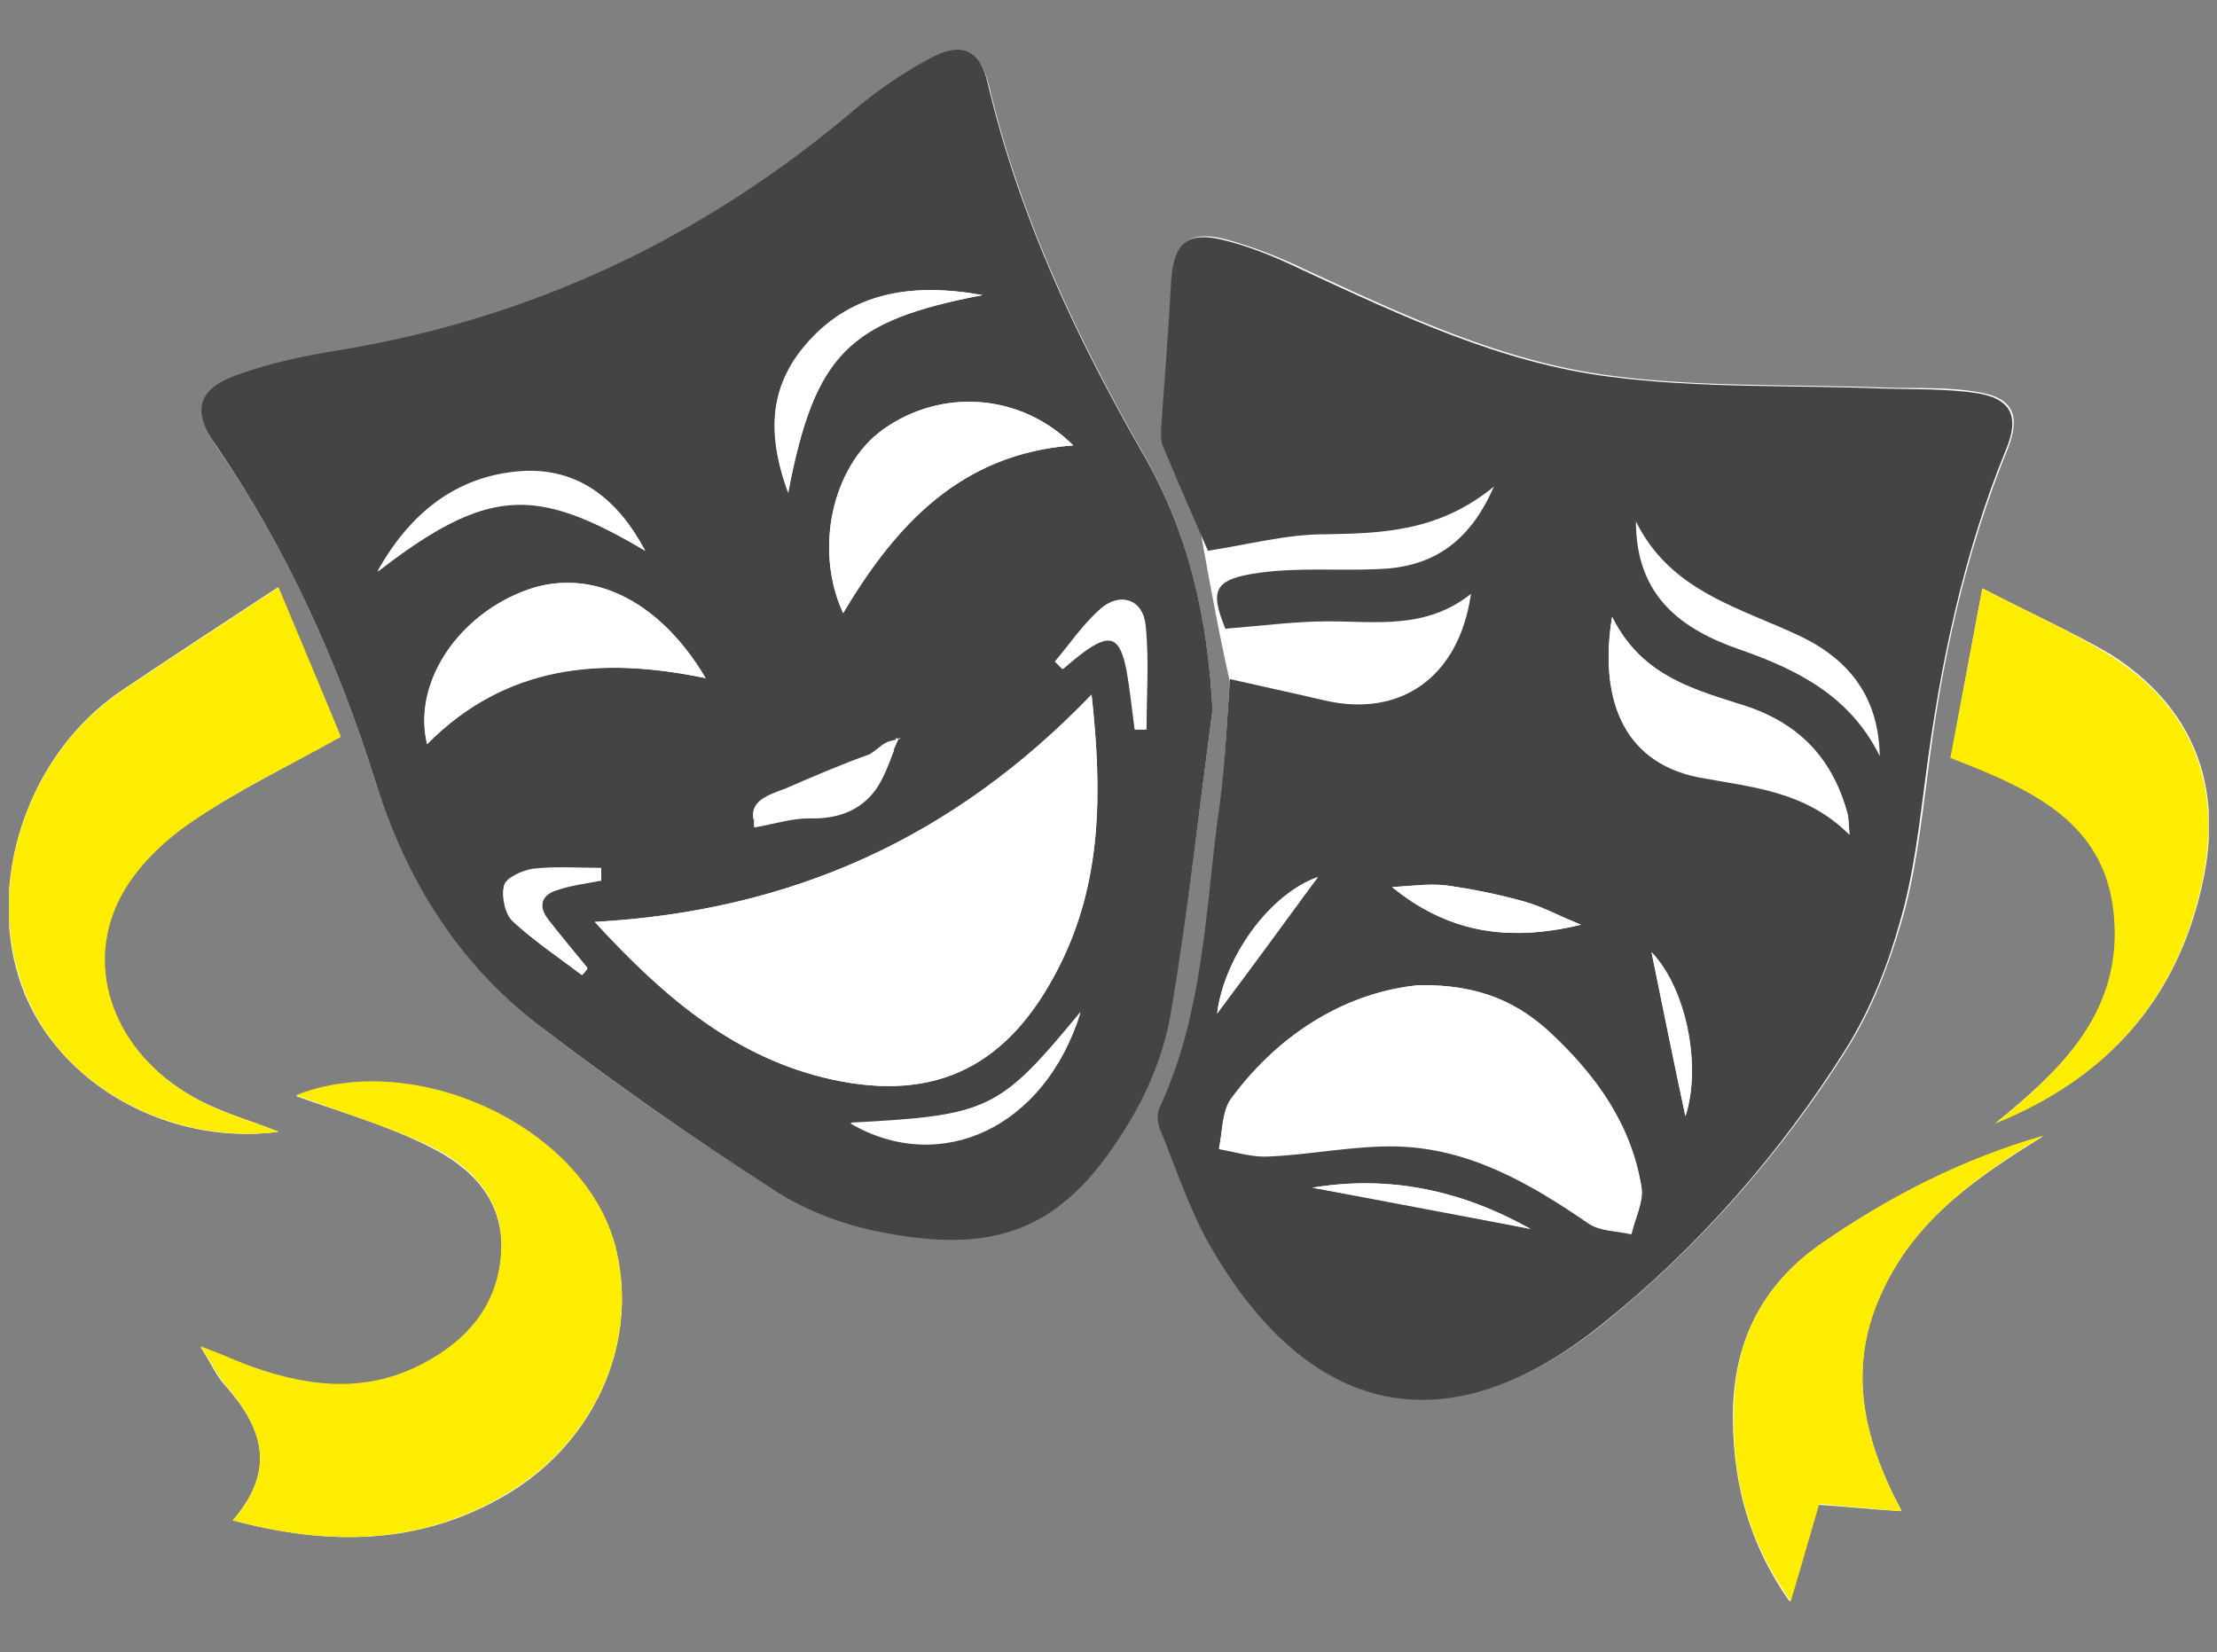 <?xml version="1.0" encoding="utf-8"?>
<!-- Generator: Adobe Illustrator 25.2.0, SVG Export Plug-In . SVG Version: 6.00 Build 0)  -->
<svg version="1.1" id="Ebene_1" xmlns="http://www.w3.org/2000/svg" xmlns:xlink="http://www.w3.org/1999/xlink" x="0px" y="0px"
	 viewBox="0 0 241.9 180.3" style="enable-background:new 0 0 241.9 180.3;" xml:space="preserve">
<rect x="0" y="0" width="241.9" height="180.3" fill="#808080" stroke="none"/>
<style type="text/css">
	.st0{clip-path:url(#SVGID_2_);fill:#FFFFFF;}
	.st1{clip-path:url(#SVGID_4_);fill:#FFFFFF;}
	.st2{clip-path:url(#SVGID_6_);fill:#444444;}
	.st3{clip-path:url(#SVGID_8_);fill:#444444;}
	.st4{clip-path:url(#SVGID_10_);fill:#FFED00;}
	.st5{clip-path:url(#SVGID_12_);fill:#FFED00;}
	.st6{clip-path:url(#SVGID_14_);fill:#FFED00;}
	.st7{clip-path:url(#SVGID_16_);fill:#FFED00;}
	.st8{clip-path:url(#SVGID_18_);fill:#FFFFFF;}
	.st9{clip-path:url(#SVGID_20_);fill:#FFFFFF;}
	.st10{clip-path:url(#SVGID_22_);fill:#FFFFFF;}
	.st11{clip-path:url(#SVGID_24_);fill:#FFFFFF;}
	.st12{clip-path:url(#SVGID_26_);fill:#FFFFFF;}
	.st13{clip-path:url(#SVGID_28_);fill:#FFFFFF;}
	.st14{clip-path:url(#SVGID_30_);fill:#FFFFFF;}
	.st15{clip-path:url(#SVGID_32_);fill:#FFFFFF;}
	.st16{clip-path:url(#SVGID_34_);fill:#FFFFFF;}
	.st17{clip-path:url(#SVGID_36_);fill:#FFFFFF;}
	.st18{clip-path:url(#SVGID_38_);fill:#FFFFFF;}
	.st19{clip-path:url(#SVGID_40_);fill:#FFFFFF;}
	.st20{clip-path:url(#SVGID_42_);fill:#FFFFFF;}
	.st21{clip-path:url(#SVGID_44_);fill:#FFFFFF;}
	.st22{clip-path:url(#SVGID_46_);fill:#FFFFFF;}
	.st23{clip-path:url(#SVGID_48_);fill:#FFFFFF;}
</style>
<g>
	<g>
		<g>
			<g>
				<defs>
					<rect id="SVGID_1_" x="1" y="5.5" width="240" height="169.2"/>
				</defs>
				<clipPath id="SVGID_2_">
					<use xlink:href="#SVGID_1_"  style="overflow:visible;"/>
				</clipPath>
				<path class="st0" d="M130.3,53.9c0,0,2.7,16.5,4.8,24.1s19.6,2.3,19.6,2.3l8.3-14.6l1.4-15.3L130.3,53.9z"/>
			</g>
		</g>
		<g>
			<g>
				<defs>
					<rect id="SVGID_3_" x="1" y="5.5" width="240" height="169.2"/>
				</defs>
				<clipPath id="SVGID_4_">
					<use xlink:href="#SVGID_3_"  style="overflow:visible;"/>
				</clipPath>
				<path class="st1" d="M207.5,164.9c-4.4-8.2-6-16.1-2-24.3c3.7-7.8,10.5-12.3,17.4-16.6c-8.7,2.5-16.6,6.5-24,11.6
					c-6.3,4.3-9.5,10.2-9.8,17.8c-0.2,7.5,1.4,14.6,6.2,21.4c1.1-4,2.1-7.2,3.1-10.6C201.4,164.4,204.1,164.7,207.5,164.9
					 M216.3,64.2c-1.3,6.9-2.4,12.7-3.4,18.4c9,3.5,17.3,7.1,17.9,17.9c0.6,10.1-6,16.3-13,22c12.1-4.9,19.9-13.5,22.6-26.5
					c2.2-10.5-1.2-18.9-10.1-24.6C226,68.9,221.5,66.9,216.3,64.2 M30.4,123.5c-2.9-1.2-6.4-2.1-9.5-3.9C12.5,114.8,9.1,105.8,13,98
					c1.7-3.3,4.7-6.2,7.8-8.3c5.1-3.4,10.6-6.1,16.3-9.3c-2.1-5.1-4.3-10.3-6.8-16.3c-6.1,4-11.6,7.6-17.1,11.3
					C3,82.3-1.7,96.4,2.4,107.7C6.3,118.3,18.4,125.1,30.4,123.5 M25.4,165.9c10.5,2.8,20.3,2.7,29.5-2.6
					c9.8-5.6,14.7-16.4,12.4-26.6c-3-13.5-21.9-22.3-35-17.1c4.4,1.6,9.7,3.1,14.5,5.5c4.5,2.2,8.1,5.7,7.9,11.3
					c-0.2,5.8-3.5,9.8-8.4,12.4c-6.1,3.2-12.3,2.7-18.6,0.5c-1.7-0.6-3.4-1.3-5.8-2.3c1.2,1.9,1.7,3.1,2.6,4.1
					C28.4,155.5,30.4,160.1,25.4,165.9 M134.2,74.1c-0.4,5.7-0.6,10.7-1.2,15.6c-1.3,10.5-1.7,21.3-6.3,31.1
					c-0.3,0.7-0.2,1.7,0.1,2.4c1.7,4.2,3.1,8.6,5.3,12.4c10.8,19,26,22.4,42.9,8.8c10.5-8.5,19.5-18.7,26.7-30.2
					c2.6-4.2,4.4-8.9,5.8-13.7c1.5-5.1,2.1-10.5,2.8-15.8c1.5-12.3,4.1-24.3,8.8-35.8c1.4-3.6,0.5-5.5-3.2-6.1
					c-3.3-0.6-6.7-0.4-10.1-0.5c-10-0.4-20.1,0-30-1.3c-11.8-1.5-22.6-6.6-33.4-11.6c-2.9-1.4-6-2.6-9.1-3.4
					c-3.7-0.8-5.1,0.6-5.3,4.4c-0.4,5.4-0.8,10.7-1.1,16.1c0,0.7-0.1,1.5,0.2,2.1c1.7,4.1,3.5,8.2,4.9,11.4
					c4.5-0.7,8.6-1.8,12.7-1.8c6.3,0,12.5-0.3,18.5-5.2c-2.8,6.4-7,8.8-12.6,9c-4.3,0.2-8.7-0.2-13,0.4c-5,0.7-5.4,1.9-3.7,6.1
					c3.9-0.3,7.5-0.7,11.2-0.8c5.4,0,10.8,0.9,15.6-3c-1.3,9.2-7.7,13.6-16.1,11.6C141,75.6,137.7,74.9,134.2,74.1 M132.3,77.5
					c-0.5-10-2.6-19.3-7.5-27.9c-7.3-12.8-13.5-25.9-16.9-40.3c-0.9-3.7-2.9-4.6-6.2-2.9c-3,1.5-5.8,3.5-8.4,5.7
					c-16.4,13.8-35,22.7-56.1,26.3c-3.8,0.6-7.6,1.4-11.2,2.7c-4.3,1.5-4.9,3.8-2.4,7.6C31.3,59.9,36.9,72.3,41,85.4
					c3.3,10.5,9,19.6,17.6,26.3c8.2,6.4,16.8,12.3,25.5,17.9c3.5,2.2,7.6,3.8,11.7,4.7c13.3,2.7,20.5-0.5,27.4-12.1
					c2.1-3.5,3.7-7.5,4.4-11.5C129.6,99.7,130.8,88.6,132.3,77.5"/>
			</g>
		</g>
		<g>
			<g>
				<defs>
					<rect id="SVGID_5_" x="1" y="5.5" width="240" height="169.2"/>
				</defs>
				<clipPath id="SVGID_6_">
					<use xlink:href="#SVGID_5_"  style="overflow:visible;"/>
				</clipPath>
				<path class="st2" d="M115.1,72.2c0.3,0.3,0.5,0.5,0.8,0.8c0.7-0.6,1.5-1.3,2.2-1.8c3-2.2,4.1-1.7,4.8,1.9
					c0.4,2.2,0.6,4.3,0.9,6.5c0.4,0,0.8,0,1.2,0c0-3.8,0.3-7.6-0.1-11.4c-0.3-2.8-2.7-3.6-4.8-1.8C118.3,68,116.8,70.2,115.1,72.2
					 M63.5,106.4c0.2-0.2,0.4-0.4,0.6-0.7c-1.4-1.8-2.9-3.5-4.3-5.3c-1.2-1.6-0.7-2.8,1.1-3.3c1.5-0.5,3.1-0.7,4.7-1
					c0-0.4,0-0.8,0-1.3c-2.5,0-5-0.2-7.5,0.1C57,95,55.3,95.8,55,96.7c-0.3,1.2,0.1,3.1,1,3.9C58.3,102.7,61,104.5,63.5,106.4
					 M98.1,80.5c0.6,0.4,1.2,0.8,1.8,1.1c-1.6,0.2-3.4,0.2-4.9,0.8c-3.1,1.2-6.1,2.7-9.1,4.1c-1.8,0.9-4,1.6-3.6,3.8
					c2.2-0.4,4.1-1,6-1c3,0.1,5.6-0.8,7.3-3.2C96.7,84.5,97.3,82.4,98.1,80.5 M117.9,110.4c-8.9,10.8-10,11.3-25.1,12.1
					C102.6,128.2,113.9,123.1,117.9,110.4 M107.2,32.2c-7.8-1.4-15-0.4-20.1,6.4C83.9,43,83.9,48,86,53.7
					C88.9,38.6,92.6,35,107.2,32.2 M70.4,60.1c-2.9-5.4-7.1-9-13.5-8.6c-7.3,0.5-12.3,4.7-15.7,10.9C53.1,53.2,58.2,52.8,70.4,60.1
					 M92,66.9c5.8-9.7,12.9-17.4,25.1-18.3c-5.7-5.7-14.4-6.3-20.8-1.7C90.8,50.9,88.8,60,92,66.9 M77,74c-5.3-8.9-13-12.3-20.1-9.4
					C49.7,67.5,45,74.7,46.6,81.2C55.2,72.6,65.5,71.6,77,74 M119.1,75.8C104,91.5,86.3,99.4,64.9,100.6
					c7.7,8.4,15.5,14.9,25.9,17.2c11.5,2.5,19.3-1.6,24.7-12.2C120.2,96.4,120.3,86.7,119.1,75.8 M132.3,77.5
					c-1.5,11.1-2.7,22.3-4.6,33.3c-0.7,4-2.3,8-4.4,11.5c-6.9,11.6-14.1,14.8-27.4,12.1c-4.1-0.8-8.2-2.4-11.7-4.7
					c-8.7-5.6-17.3-11.6-25.5-17.9C50,105.1,44.3,96,41,85.4c-4.1-13.1-9.7-25.5-17.5-36.9c-2.6-3.7-1.9-6.1,2.4-7.6
					c3.6-1.3,7.4-2.1,11.2-2.7C58.2,34.7,76.8,25.9,93.2,12c2.6-2.2,5.4-4.1,8.4-5.7c3.4-1.8,5.4-0.8,6.2,2.9
					c3.4,14.4,9.6,27.6,16.9,40.3C129.7,58.1,131.8,67.5,132.3,77.5"/>
			</g>
		</g>
		<g>
			<g>
				<defs>
					<rect id="SVGID_7_" x="1" y="5.5" width="240" height="169.2"/>
				</defs>
				<clipPath id="SVGID_8_">
					<use xlink:href="#SVGID_7_"  style="overflow:visible;"/>
				</clipPath>
				<path class="st3" d="M143.8,95.7c-5.2,1.8-10.2,8.6-11,14.9C136.2,106.1,140.3,100.5,143.8,95.7 M180.2,103.9
					c1.2,5.9,2.5,12.3,3.7,17.9C185.7,116.3,184,107.8,180.2,103.9 M167,134.1c-7.5-4.2-15.4-5.9-23.8-4.5
					C151.2,131,159.1,132.5,167,134.1 M172.5,100.9c-2.5-1-4.2-2-6.1-2.5c-2.9-0.8-5.8-1.4-8.7-1.8c-1.9-0.2-3.9,0.1-5.8,0.2
					C157.8,101.6,164.3,102.9,172.5,100.9 M175.9,67.3c-1.4,8.5,0.9,15.8,9.3,17.4c5.7,1.1,11.7,1.4,16.6,6.3
					c-0.1-1.2-0.1-1.7-0.2-2.2c-1.6-5.9-5.1-9.7-10.9-11.7C185.2,75.3,179.2,74,175.9,67.3 M154.8,107.5c-7.5,0.7-15,4.9-20.5,12.5
					c-1,1.4-0.9,3.6-1.3,5.4c1.8,0.3,3.6,0.9,5.4,0.8c4.7-0.2,9.3-1.2,14-1.1c7.9,0.2,14.5,4,20.9,8.4c1.3,0.9,3.1,0.8,4.7,1.2
					c0.4-1.7,1.3-3.5,1.1-5.1c-1.1-6.8-4.9-12.1-9.8-16.7C165.7,109.5,161.6,107.4,154.8,107.5 M134.2,74.1
					c3.5,0.8,6.8,1.5,10.2,2.3c8.4,2,14.8-2.5,16.1-11.6c-4.9,3.9-10.3,3-15.6,3c-3.6,0-7.3,0.5-11.2,0.8c-1.7-4.2-1.3-5.4,3.7-6.1
					c4.3-0.6,8.7-0.2,13-0.4c5.6-0.2,9.8-2.6,12.6-9c-6,4.9-12.1,5.1-18.5,5.2c-4.1,0-8.2,1.1-12.7,1.8c-1.4-3.2-3.2-7.3-4.9-11.4
					c-0.3-0.6-0.2-1.4-0.2-2.1c0.4-5.4,0.8-10.7,1.1-16.1c0.3-3.8,1.6-5.2,5.3-4.4c3.1,0.7,6.2,2,9.1,3.4
					c10.8,5,21.6,10.1,33.4,11.6c9.9,1.3,20,0.9,30,1.3c3.4,0.1,6.8,0,10.1,0.5c3.7,0.6,4.7,2.5,3.2,6.1
					c-4.7,11.5-7.2,23.5-8.8,35.8c-0.7,5.3-1.3,10.7-2.8,15.8c-1.3,4.7-3.2,9.5-5.8,13.7c-7.2,11.5-16.2,21.8-26.7,30.2
					c-16.9,13.6-32.1,10.2-42.9-8.8c-2.2-3.9-3.6-8.3-5.3-12.4c-0.3-0.7-0.4-1.8-0.1-2.4c4.6-9.8,5-20.6,6.3-31.1
					C133.6,84.8,133.8,79.8,134.2,74.1"/>
			</g>
		</g>
		<g>
			<g>
				<defs>
					<rect id="SVGID_9_" x="1" y="5.5" width="240" height="169.2"/>
				</defs>
				<clipPath id="SVGID_10_">
					<use xlink:href="#SVGID_9_"  style="overflow:visible;"/>
				</clipPath>
				<path class="st4" d="M25.4,165.9c5-5.7,3-10.4-0.9-14.9c-0.8-1-1.4-2.2-2.6-4.1c2.4,0.9,4.1,1.7,5.8,2.3
					c6.3,2.2,12.5,2.8,18.6-0.5c4.9-2.6,8.2-6.6,8.4-12.4c0.2-5.6-3.4-9.2-7.9-11.3c-4.9-2.3-10.1-3.8-14.5-5.5
					c13.2-5.2,32,3.7,35,17.1c2.3,10.3-2.6,21-12.4,26.6C45.7,168.6,35.9,168.7,25.4,165.9"/>
			</g>
		</g>
		<g>
			<g>
				<defs>
					<rect id="SVGID_11_" x="1" y="5.5" width="240" height="169.2"/>
				</defs>
				<clipPath id="SVGID_12_">
					<use xlink:href="#SVGID_11_"  style="overflow:visible;"/>
				</clipPath>
				<path class="st5" d="M30.4,123.5c-12,1.5-24.1-5.2-27.9-15.8C-1.7,96.4,3,82.3,13.3,75.4c5.5-3.7,11-7.3,17.1-11.3
					c2.5,6,4.7,11.2,6.8,16.3c-5.7,3.2-11.3,5.8-16.3,9.3c-3.1,2.1-6.1,5-7.8,8.3c-4,7.8-0.5,16.8,7.8,21.6
					C23.9,121.4,27.5,122.3,30.4,123.5"/>
			</g>
		</g>
		<g>
			<g>
				<defs>
					<rect id="SVGID_13_" x="1" y="5.5" width="240" height="169.2"/>
				</defs>
				<clipPath id="SVGID_14_">
					<use xlink:href="#SVGID_13_"  style="overflow:visible;"/>
				</clipPath>
				<path class="st6" d="M216.3,64.2c5.2,2.7,9.7,4.7,13.9,7.3c9,5.7,12.3,14.1,10.1,24.6c-2.7,13-10.5,21.6-22.6,26.5
					c7.1-5.7,13.6-12,13-22c-0.6-10.8-8.9-14.4-17.9-17.9C213.9,77,215,71.2,216.3,64.2"/>
			</g>
		</g>
		<g>
			<g>
				<defs>
					<rect id="SVGID_15_" x="1" y="5.5" width="240" height="169.2"/>
				</defs>
				<clipPath id="SVGID_16_">
					<use xlink:href="#SVGID_15_"  style="overflow:visible;"/>
				</clipPath>
				<path class="st7" d="M207.5,164.9c-3.4-0.3-6.1-0.5-9-0.8c-1,3.4-1.9,6.6-3.1,10.6c-4.9-6.8-6.5-13.9-6.2-21.4
					c0.2-7.6,3.5-13.5,9.8-17.8c7.4-5.1,15.3-9.1,24-11.6c-7,4.3-13.7,8.9-17.4,16.6C201.5,148.8,203.1,156.7,207.5,164.9"/>
			</g>
		</g>
		<g>
			<g>
				<defs>
					<rect id="SVGID_17_" x="1" y="5.5" width="240" height="169.2"/>
				</defs>
				<clipPath id="SVGID_18_">
					<use xlink:href="#SVGID_17_"  style="overflow:visible;"/>
				</clipPath>
				<path class="st8" d="M119.1,75.8c1.2,10.8,1.1,20.6-3.6,29.8c-5.4,10.6-13.2,14.7-24.7,12.2c-10.5-2.3-18.2-8.8-25.9-17.2
					C86.3,99.4,104,91.5,119.1,75.8"/>
			</g>
		</g>
		<g>
			<g>
				<defs>
					<rect id="SVGID_19_" x="1" y="5.5" width="240" height="169.2"/>
				</defs>
				<clipPath id="SVGID_20_">
					<use xlink:href="#SVGID_19_"  style="overflow:visible;"/>
				</clipPath>
				<path class="st9" d="M77,74c-11.5-2.4-21.9-1.5-30.4,7.2c-1.5-6.5,3.1-13.7,10.3-16.6C64,61.7,71.8,65.2,77,74"/>
			</g>
		</g>
		<g>
			<g>
				<defs>
					<rect id="SVGID_21_" x="1" y="5.5" width="240" height="169.2"/>
				</defs>
				<clipPath id="SVGID_22_">
					<use xlink:href="#SVGID_21_"  style="overflow:visible;"/>
				</clipPath>
				<path class="st10" d="M92,66.9c-3.2-6.9-1.2-16,4.3-20c6.4-4.6,15.1-4,20.8,1.7C104.9,49.5,97.7,57.2,92,66.9"/>
			</g>
		</g>
		<g>
			<g>
				<defs>
					<rect id="SVGID_23_" x="1" y="5.5" width="240" height="169.2"/>
				</defs>
				<clipPath id="SVGID_24_">
					<use xlink:href="#SVGID_23_"  style="overflow:visible;"/>
				</clipPath>
				<path class="st11" d="M70.4,60.1c-12.2-7.2-17.2-6.8-29.2,2.2c3.5-6.2,8.5-10.4,15.7-10.9C63.2,51,67.5,54.6,70.4,60.1"/>
			</g>
		</g>
		<g>
			<g>
				<defs>
					<rect id="SVGID_25_" x="1" y="5.5" width="240" height="169.2"/>
				</defs>
				<clipPath id="SVGID_26_">
					<use xlink:href="#SVGID_25_"  style="overflow:visible;"/>
				</clipPath>
				<path class="st12" d="M107.2,32.2C92.6,35,88.9,38.6,86,53.8c-2.1-5.7-2.2-10.7,1.1-15.1C92.2,31.8,99.4,30.8,107.2,32.2"/>
			</g>
		</g>
		<g>
			<g>
				<defs>
					<rect id="SVGID_27_" x="1" y="5.5" width="240" height="169.2"/>
				</defs>
				<clipPath id="SVGID_28_">
					<use xlink:href="#SVGID_27_"  style="overflow:visible;"/>
				</clipPath>
				<path class="st13" d="M117.9,110.5c-3.9,12.6-15.3,17.8-25.1,12.1C107.9,121.7,109,121.2,117.9,110.5"/>
			</g>
		</g>
		<g>
			<g>
				<defs>
					<rect id="SVGID_29_" x="1" y="5.5" width="240" height="169.2"/>
				</defs>
				<clipPath id="SVGID_30_">
					<use xlink:href="#SVGID_29_"  style="overflow:visible;"/>
				</clipPath>
				<path class="st14" d="M98.1,80.5c-0.8,1.7-1.4,3.6-2.6,5.1c-1.7,2.2-4.2,3.1-7.3,2.9c-1.9-0.1-3.8,0.5-6,0.9
					c-0.4-2.1,1.8-2.7,3.6-3.4c3-1.3,6-2.6,9.1-3.7c1.4-0.9,1.3-1.3,2.9-1.6C97.3,80.3,98.7,80.9,98.1,80.5"/>
			</g>
		</g>
		<g>
			<g>
				<defs>
					<rect id="SVGID_31_" x="1" y="5.5" width="240" height="169.2"/>
				</defs>
				<clipPath id="SVGID_32_">
					<use xlink:href="#SVGID_31_"  style="overflow:visible;"/>
				</clipPath>
				<path class="st15" d="M63.5,106.4c-2.5-1.9-5.2-3.7-7.5-5.9c-0.8-0.8-1.3-2.7-1-3.9c0.2-0.8,1.9-1.6,3.1-1.8
					c2.5-0.3,5-0.1,7.5-0.1c0,0.4,0,0.8,0,1.3c-1.6,0.3-3.2,0.6-4.7,1c-1.7,0.6-2.3,1.7-1.1,3.3c1.4,1.8,2.9,3.6,4.3,5.3
					C63.9,106,63.7,106.2,63.5,106.4"/>
			</g>
		</g>
		<g>
			<g>
				<defs>
					<rect id="SVGID_33_" x="1" y="5.5" width="240" height="169.2"/>
				</defs>
				<clipPath id="SVGID_34_">
					<use xlink:href="#SVGID_33_"  style="overflow:visible;"/>
				</clipPath>
				<path class="st16" d="M115.1,72.2c1.7-2,3.1-4.2,5.1-5.8c2.1-1.8,4.5-1,4.8,1.8c0.4,3.8,0.1,7.6,0.1,11.4c-0.4,0-0.8,0-1.2,0
					c-0.3-2.2-0.5-4.4-0.9-6.5c-0.7-3.6-1.8-4.1-4.8-1.9c-0.8,0.6-1.5,1.2-2.2,1.8C115.7,72.7,115.4,72.4,115.1,72.2"/>
			</g>
		</g>
		<g>
			<g>
				<defs>
					<rect id="SVGID_35_" x="1" y="5.5" width="240" height="169.2"/>
				</defs>
				<clipPath id="SVGID_36_">
					<use xlink:href="#SVGID_35_"  style="overflow:visible;"/>
				</clipPath>
				<path class="st17" d="M154.8,107.5c6.8-0.1,11,2,14.5,5.3c4.9,4.6,8.7,9.9,9.8,16.7c0.3,1.6-0.7,3.4-1.1,5.1
					c-1.6-0.4-3.4-0.3-4.7-1.2c-6.4-4.4-13-8.2-20.9-8.4c-4.7-0.1-9.3,0.9-14,1.1c-1.8,0.1-3.6-0.5-5.4-0.8c0.4-1.8,0.3-4,1.3-5.4
					C139.8,112.4,147.3,108.3,154.8,107.5"/>
			</g>
		</g>
		<g>
			<g>
				<defs>
					<rect id="SVGID_37_" x="1" y="5.5" width="240" height="169.2"/>
				</defs>
				<clipPath id="SVGID_38_">
					<use xlink:href="#SVGID_37_"  style="overflow:visible;"/>
				</clipPath>
				<path class="st18" d="M175.9,67.3c3.3,6.7,9.3,8,14.8,9.9c5.8,2,9.3,5.8,10.9,11.7c0.1,0.4,0.1,0.9,0.2,2.2
					c-4.9-4.9-10.9-5.2-16.6-6.3C176.9,83.1,174.5,75.8,175.9,67.3"/>
			</g>
		</g>
		<g>
			<g>
				<defs>
					<rect id="SVGID_39_" x="1" y="5.5" width="240" height="169.2"/>
				</defs>
				<clipPath id="SVGID_40_">
					<use xlink:href="#SVGID_39_"  style="overflow:visible;"/>
				</clipPath>
				<path class="st19" d="M205.1,82.5c-3.2-6.5-8.9-9.4-15.2-11.6c-6.4-2.2-11.4-5.8-11.4-14c3.8,7.7,11.4,9.4,18.1,12.6
					C201.9,72.1,205,76.2,205.1,82.5"/>
			</g>
		</g>
		<g>
			<g>
				<defs>
					<rect id="SVGID_41_" x="1" y="5.5" width="240" height="169.2"/>
				</defs>
				<clipPath id="SVGID_42_">
					<use xlink:href="#SVGID_41_"  style="overflow:visible;"/>
				</clipPath>
				<path class="st20" d="M172.5,100.9c-8.2,2-14.7,0.7-20.6-4.1c1.9-0.1,3.9-0.4,5.8-0.2c2.9,0.4,5.9,1,8.7,1.8
					C168.2,99,170,99.9,172.5,100.9"/>
			</g>
		</g>
		<g>
			<g>
				<defs>
					<rect id="SVGID_43_" x="1" y="5.5" width="240" height="169.2"/>
				</defs>
				<clipPath id="SVGID_44_">
					<use xlink:href="#SVGID_43_"  style="overflow:visible;"/>
				</clipPath>
				<path class="st21" d="M167,134.1c-8-1.5-15.8-3-23.8-4.5C151.7,128.2,159.5,129.9,167,134.1"/>
			</g>
		</g>
		<g>
			<g>
				<defs>
					<rect id="SVGID_45_" x="1" y="5.5" width="240" height="169.2"/>
				</defs>
				<clipPath id="SVGID_46_">
					<use xlink:href="#SVGID_45_"  style="overflow:visible;"/>
				</clipPath>
				<path class="st22" d="M180.2,103.9c3.7,3.9,5.5,12.4,3.7,17.9C182.7,116.2,181.4,109.8,180.2,103.9"/>
			</g>
		</g>
		<g>
			<g>
				<defs>
					<rect id="SVGID_47_" x="1" y="5.5" width="240" height="169.2"/>
				</defs>
				<clipPath id="SVGID_48_">
					<use xlink:href="#SVGID_47_"  style="overflow:visible;"/>
				</clipPath>
				<path class="st23" d="M143.8,95.7c-3.6,4.8-7.7,10.3-11,14.9C133.6,104.3,138.7,97.5,143.8,95.7"/>
			</g>
		</g>
	</g>
</g>
</svg>
